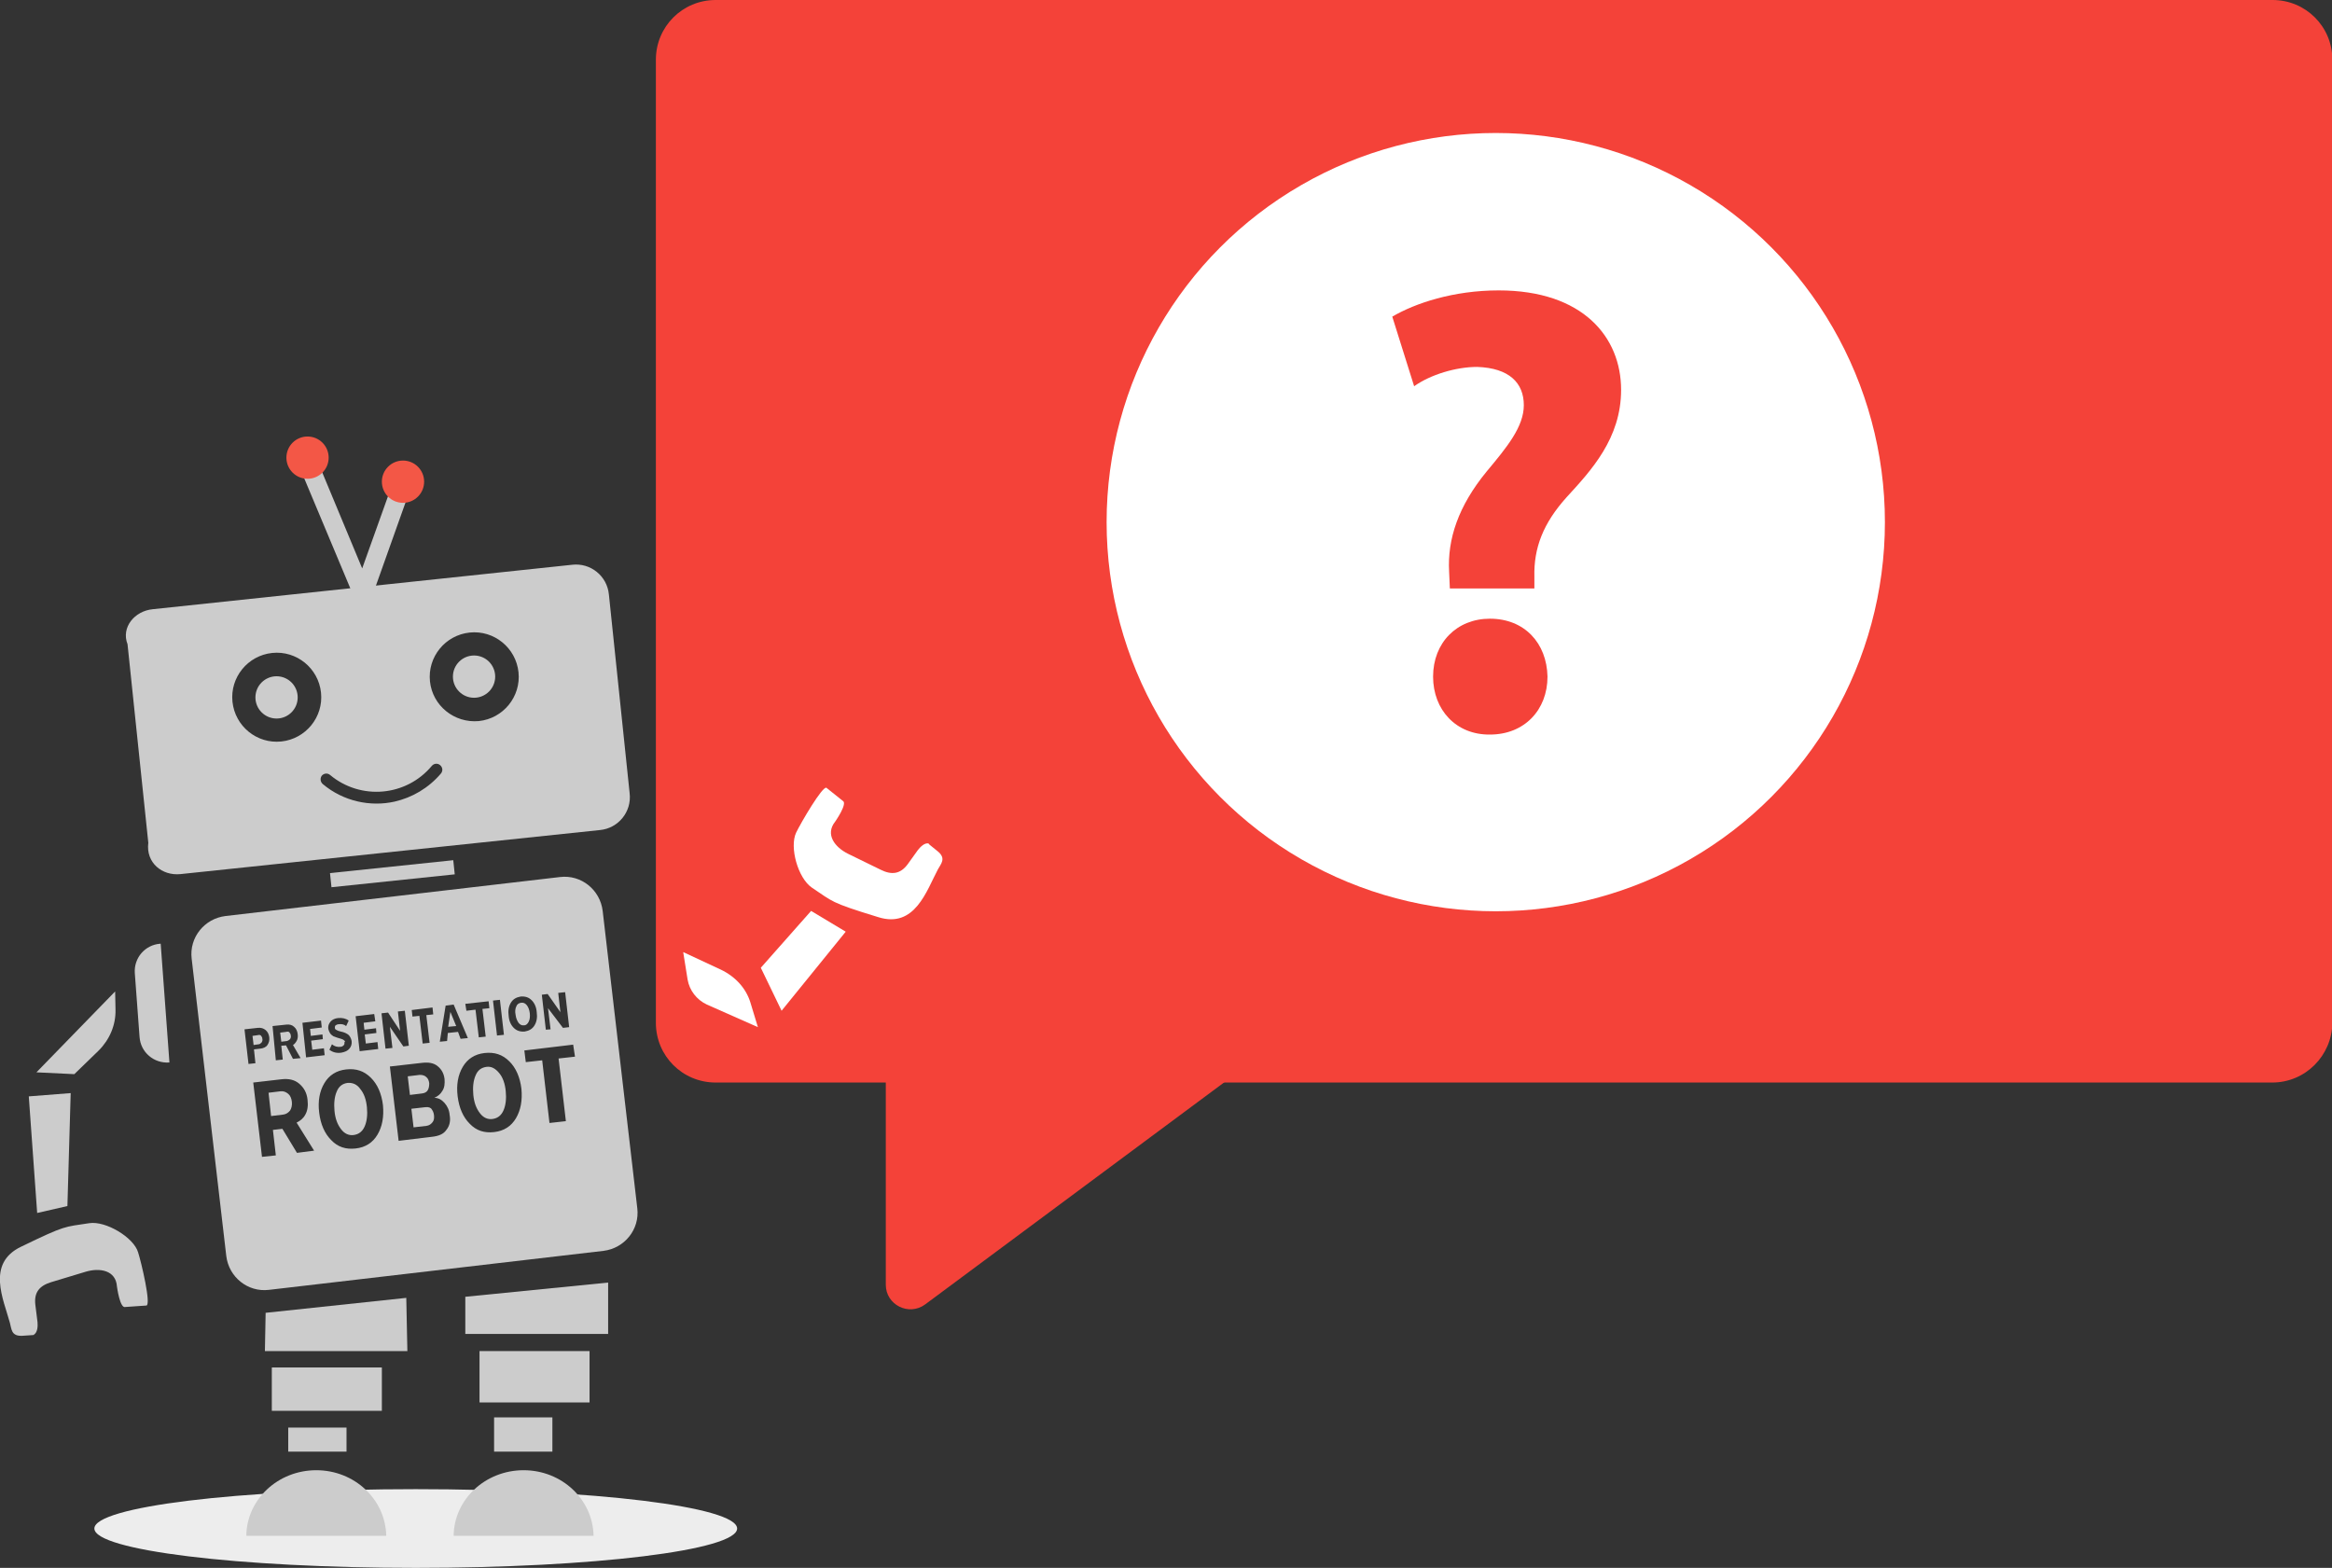 <?xml version="1.0" encoding="utf-8"?>
<!-- Generator: Adobe Illustrator 19.1.0, SVG Export Plug-In . SVG Version: 6.00 Build 0)  -->
<svg version="1.1" id="Слой_1" xmlns="http://www.w3.org/2000/svg" xmlns:xlink="http://www.w3.org/1999/xlink" x="0px" y="0px"
	 viewBox="0 0 640 430.3" style="enable-background:new 0 0 640 430.3;" xml:space="preserve">
<rect x="0" y="0" width="640" height="430.3" fill="#333333" stroke="none"/>
<style type="text/css">
	.st0{fill:none;stroke:#CCCCCC;stroke-width:8;stroke-linecap:round;stroke-linejoin:round;stroke-miterlimit:10;}
	.st1{fill:#F35746;}
	.st2{fill:#F44239;}
	.st3{fill:#FFFFFF;}
	.st4{fill:#EDEDED;}
	.st5{fill:#CCCCCC;}
</style>
<g>
	<polyline class="st0" points="310.5,31.4 332.5,77.4 350.5,17.4 	"/>
	<circle class="st1" cx="350" cy="16.9" r="9"/>
	<circle class="st1" cx="310.5" cy="31.4" r="9"/>
</g>
<path class="st2" d="M623.6,297.1H196.4c-9.1,0-16.4-7.3-16.4-16.4V16.4C180,7.3,187.3,0,196.4,0h427.3c9.1,0,16.4,7.3,16.4,16.4
	v264.3C640,289.7,632.7,297.1,623.6,297.1z"/>
<path class="st2" d="M258.2,288.2h89.7l0,0l-94,69.8c-4.5,3.3-10.8,0.1-10.8-5.4v-70.2"/>
<circle class="st3" cx="410.5" cy="143.3" r="106.8"/>
<g>
	<path class="st2" d="M397.9,161.5l-0.2-4.6c-0.5-8.9,2.5-18,10.3-27.5c5.6-6.7,10.2-12.3,10.2-18.2c0-6.1-4-10.2-12.8-10.5
		c-5.8,0-12.8,2.1-17.3,5.3l-6-19.1c6.3-3.7,16.8-7.2,29.2-7.2c23.1,0,33.6,12.8,33.6,27.3c0,13.3-8.2,22.1-14.9,29.4
		c-6.5,7.2-9.1,14-8.9,21.9v3.2H397.9z M393.3,185.7c0-9.3,6.5-15.9,15.6-15.9c9.5,0,15.6,6.7,15.8,15.9c0,9.1-6.3,15.9-15.8,15.9
		C399.6,201.7,393.3,194.8,393.3,185.7z"/>
</g>
<g>
	<ellipse class="st4" cx="114.1" cy="419.5" rx="88.2" ry="10.8"/>
	<polygon class="st5" points="99.8,170.2 113,133.1 108.2,131.4 99.4,156 86.5,125 81.7,127 	"/>
	<circle class="st1" cx="84.4" cy="125.6" r="5.8"/>
	<circle class="st1" cx="110.6" cy="132.2" r="5.8"/>
	<g>
		<path class="st5" d="M40.7,231.3c-0.7,5.5,3.8,9.1,8.8,8.6l115.2-12.1c5-0.5,8.7-5,8.1-10.1l-5.7-54.6c-0.5-5-5-8.7-10.1-8.1
			L41.9,167.2c-5,0.5-8.7,5-6.9,9.6L40.7,231.3z M118,187c-0.7-6.7,4.2-12.7,10.9-13.4c6.7-0.7,12.7,4.2,13.4,10.9
			s-4.2,12.7-10.9,13.4C124.7,198.5,118.7,193.7,118,187z M88.3,212.9c0.6-0.7,1.6-0.8,2.3-0.2c8.4,7,20.9,5.9,27.9-2.5
			c0.6-0.7,1.6-0.8,2.3-0.2c0.7,0.6,0.8,1.6,0.2,2.3c-3.4,4-7.9,6.6-12.7,7.7c-6.7,1.5-14.1-0.1-19.7-4.8
			C87.9,214.6,87.8,213.6,88.3,212.9z M63.8,192.6c-0.7-6.7,4.2-12.7,10.9-13.4c6.7-0.7,12.7,4.2,13.4,10.9
			c0.7,6.7-4.2,12.7-10.9,13.4C70.5,204.2,64.5,199.3,63.8,192.6z"/>
		<circle class="st5" cx="130.1" cy="185.7" r="5.8"/>
		<circle class="st5" cx="75.9" cy="191.4" r="5.8"/>
	</g>
	<polygon class="st5" points="111.8,370.8 72.7,370.8 72.9,360.3 111.5,356.2 	"/>
	<rect x="74.6" y="375.3" class="st5" width="30.2" height="11.9"/>
	<rect x="79.1" y="391.8" class="st5" width="16" height="6.6"/>
	<path class="st5" d="M106,421.5c-0.2-10-8.7-18-19.2-18s-19.1,8-19.2,18H106z"/>
	<polygon class="st5" points="166.9,366.1 127.7,366.1 127.7,355.9 166.9,352 	"/>
	<rect x="131.6" y="370.8" class="st5" width="30.2" height="14.1"/>
	<rect x="135.6" y="389" class="st5" width="16" height="9.4"/>
	<path class="st5" d="M162.9,421.5c-0.2-10-8.7-18-19.2-18s-19.1,8-19.2,18H162.9z"/>
	<g>
		<path class="st3" d="M187.5,261.3l1.2,7.5c0.5,3,2.5,5.6,5.3,6.9l14,6.2l-2.1-6.9c-1.2-3.8-4.1-7-8.1-8.9L187.5,261.3z"/>
		<polygon class="st3" points="232.1,255.7 214.5,277.4 208.8,265.6 222.6,250 		"/>
		<path class="st3" d="M257.3,233.6c2.5,2,0.9,3.5,0.1,5c-3.1,5.8-6.3,16.3-16.4,13.1c-13.4-4.1-12.3-4.2-18.2-8.1
			c-3.8-2.6-6.2-11.1-4.3-15.1c1.3-2.7,7.2-12.8,8.3-12.3l4.5,3.6c1.4,0.7-2.1,5.7-2.1,5.7c-2.8,3.5-0.1,7,3.5,8.8l9,4.4
			c3,1.5,5.4,1.2,7.4-1.5l2.8-3.9c0.7-0.9,1.9-2.1,3-1.8C254.8,231.6,254.8,231.6,257.3,233.6z"/>
	</g>
	
		<rect x="90.7" y="237.7" transform="matrix(0.995 -0.104 0.104 0.995 -24.402 12.539)" class="st5" width="34" height="3.9"/>
	<g>
		<path class="st5" d="M46.5,291.6L46.5,291.6c-4.3,0.3-7.9-2.8-8.2-7L37,267.1c-0.3-4.2,2.8-7.8,7-8.1l0.1,0L46.5,291.6z"/>
		<path class="st5" d="M6.2,366.6c-3.2,0.2-3-1.9-3.5-3.6c-1.7-6.3-6.5-16.2,3-20.8c12.6-6.1,11.8-5.4,18.8-6.5
			c4.5-0.7,12.2,3.9,13.4,8c0.9,2.8,3.6,14.3,2.3,14.6l-5.8,0.4c-1.5,0.5-2.3-5.6-2.3-5.6c-0.3-4.5-4.7-5.2-8.5-4.1l-9.6,2.9
			c-3.2,1-4.7,2.8-4.3,6.2l0.6,4.8c0.1,1.1,0,2.8-1,3.4C9.4,366.4,9.4,366.4,6.2,366.6z"/>
		<path class="st5" d="M31.6,272.1l0.1,5c0.1,4.2-1.6,8.2-4.6,11.2l-6.7,6.5L10,294.3L31.6,272.1z"/>
		<polygon class="st5" points="19.4,300 18.5,331 10.2,332.9 7.9,300.9 		"/>
	</g>
	<g>
		<path class="st5" d="M79.6,285.2c0.2-0.3,0.3-0.7,0.2-1c0-0.4-0.2-0.6-0.4-0.9c-0.2-0.2-0.5-0.2-0.9-0.1l-1.6,0.2l0.3,2.5l1.6-0.2
			C79.1,285.6,79.4,285.4,79.6,285.2z"/>
		<path class="st5" d="M77,299.5l-3.3,0.4l0.7,6.4l3.3-0.4c0.8-0.1,1.4-0.5,1.9-1.1c0.4-0.6,0.6-1.5,0.5-2.4c-0.1-0.9-0.4-1.7-1-2.2
			C78.5,299.7,77.8,299.4,77,299.5z"/>
		<path class="st5" d="M116.4,303.9l-3.5,0.4l0.6,5.1l3.5-0.4c0.8-0.1,1.3-0.5,1.7-1c0.4-0.5,0.5-1.1,0.4-2
			c-0.1-0.8-0.4-1.3-0.8-1.8C117.8,303.8,117.2,303.8,116.4,303.9z"/>
		<path class="st5" d="M117.4,299.2c0.3-0.5,0.4-1.2,0.4-1.9c-0.1-0.7-0.3-1.3-0.8-1.7c-0.4-0.4-1-0.6-1.8-0.6l-3.3,0.4l0.6,5.1
			l3.3-0.4C116.6,300,117.1,299.7,117.4,299.2z"/>
		<path class="st5" d="M95.4,297.2c-1.4,0.2-2.4,0.9-3,2.4c-0.6,1.4-0.8,3.2-0.6,5.3c0.2,2.1,0.8,3.7,1.8,5c0.9,1.2,2.1,1.8,3.5,1.6
			c1.4-0.2,2.4-1,3-2.4c0.6-1.4,0.8-3.2,0.6-5.2c-0.2-2.1-0.8-3.8-1.8-5C98,297.6,96.8,297.1,95.4,297.2z"/>
		<path class="st5" d="M71.8,286.1c0.2-0.3,0.3-0.7,0.2-1c0-0.4-0.2-0.6-0.4-0.9c-0.2-0.2-0.5-0.2-0.9-0.1l-1.4,0.2l0.3,2.5l1.4-0.2
			C71.3,286.6,71.6,286.3,71.8,286.1z"/>
		<polygon class="st5" points="123,281.8 125.2,281.6 123.6,277.7 		"/>
		<path class="st5" d="M145.1,280.4c0.3-0.6,0.4-1.4,0.3-2.3c-0.1-0.9-0.4-1.7-0.8-2.2s-0.9-0.8-1.6-0.7c-0.6,0.1-1.1,0.4-1.3,1
			c-0.3,0.6-0.4,1.4-0.2,2.3c0.1,0.9,0.4,1.6,0.8,2.2c0.4,0.5,0.9,0.8,1.5,0.7C144.4,281.4,144.8,281,145.1,280.4z"/>
		<path class="st5" d="M133.5,292.8c-1.4,0.2-2.4,0.9-3,2.4c-0.6,1.4-0.8,3.2-0.6,5.3c0.2,2.1,0.8,3.7,1.8,5
			c0.9,1.2,2.1,1.8,3.5,1.6c1.4-0.2,2.4-1,3-2.4c0.6-1.4,0.8-3.2,0.6-5.2c-0.2-2.1-0.8-3.8-1.8-5S134.9,292.6,133.5,292.8z"/>
		<path class="st5" d="M165.4,250c-0.7-5.8-5.9-10-11.7-9.3l-91.8,10.7c-5.8,0.7-10,5.9-9.3,11.7l9.5,81.6c0.7,5.8,5.9,10,11.7,9.3
			l91.8-10.7c5.8-0.7,10-5.9,9.3-11.7L165.4,250z M148.7,273l1.6-0.2l3.5,5l-0.6-5.3l1.9-0.2l1.1,9.6l-1.7,0.2l-4.1-5.4l0.7,5.8
			l-1.3,0.1L148.7,273z M135.3,274.6l1.9-0.2l1.1,9.6l-1.9,0.2L135.3,274.6z M127.7,275.5l6.4-0.7l0.2,1.9l-1.9,0.2l0.9,7.6
			l-1.9,0.2l-0.9-7.6l-2.5,0.3L127.7,275.5z M113,277.2l5.7-0.7l0.2,1.9l-1.9,0.2l0.9,7.6l-1.9,0.2l-0.9-7.6l-1.9,0.2L113,277.2z
			 M94.4,285.5c-0.2-0.2-0.5-0.3-0.8-0.4c-0.3-0.1-0.7-0.2-1-0.3c-0.4-0.1-0.7-0.3-1.1-0.4c-0.3-0.2-0.6-0.4-0.9-0.8
			c-0.2-0.3-0.4-0.8-0.5-1.2c-0.1-0.8,0.1-1.4,0.6-2c0.5-0.6,1.2-0.9,2.1-1c1.1-0.1,2.1,0.1,2.9,0.7l-0.7,1.5
			c-0.6-0.5-1.3-0.6-2.1-0.5c-0.3,0-0.6,0.2-0.8,0.3c-0.2,0.2-0.2,0.4-0.2,0.7c0,0.3,0.2,0.5,0.5,0.6c0.3,0.2,0.7,0.3,1.1,0.4
			c0.4,0.1,0.9,0.2,1.3,0.4c0.4,0.2,0.8,0.4,1.1,0.8c0.3,0.4,0.5,0.9,0.6,1.4c0.1,0.8-0.1,1.5-0.6,2.1c-0.5,0.6-1.2,0.9-2.2,1.1
			c-1.3,0.2-2.4-0.1-3.3-0.8l0.7-1.5c0.7,0.6,1.5,0.8,2.3,0.7c0.4,0,0.7-0.2,0.9-0.4s0.3-0.5,0.2-0.8
			C94.8,285.9,94.7,285.7,94.4,285.5z M74.8,281.6l3.8-0.4c0.8-0.1,1.6,0.1,2.1,0.6c0.6,0.5,0.9,1.2,1,2c0.1,0.7,0,1.4-0.3,1.9
			c-0.3,0.5-0.6,0.9-1,1.1l2.1,3.6l-2.1,0.2l-1.9-3.7l-1.3,0.1l0.4,3.8l-1.9,0.2L74.8,281.6z M67.1,282.5l3.6-0.4
			c0.9-0.1,1.6,0.1,2.2,0.6c0.6,0.5,0.9,1.2,1,2c0.1,0.8-0.1,1.5-0.5,2.1c-0.4,0.6-1.1,0.9-2,1l-1.7,0.2l0.4,3.8l-1.9,0.2
			L67.1,282.5z M81.5,316.4l-4-6.6l-2.6,0.3l0.8,7l-3.8,0.4l-2.4-20.4l7.8-0.9c1.9-0.2,3.5,0.1,4.8,1.2c1.3,1.1,2.1,2.5,2.3,4.4
			c0.2,1.7,0,3-0.6,4.1c-0.6,1.1-1.4,1.7-2.4,2.2l4.8,7.7L81.5,316.4z M83,280.7l5.1-0.6l0.2,1.9l-3.2,0.4l0.2,1.9l3.2-0.4l0.1,1.3
			l-3.2,0.4l0.3,2.5l3.2-0.4l0.2,1.9l-5.1,0.6L83,280.7z M103.6,311.4c-1.3,2.2-3.3,3.5-6,3.8c-2.7,0.3-4.9-0.4-6.7-2.3
			c-1.8-1.8-2.9-4.3-3.3-7.5c-0.4-3.2,0.1-5.9,1.4-8.1c1.3-2.2,3.3-3.5,6-3.8c2.7-0.3,4.9,0.4,6.8,2.3c1.8,1.8,2.9,4.3,3.3,7.5
			C105.4,306.5,104.9,309.2,103.6,311.4z M103,280.3l-3.2,0.4l0.2,1.9l3.2-0.4l0.1,1.3l-3.2,0.4l0.3,2.5l3.2-0.4l0.2,1.9l-5.1,0.6
			l-1.1-9.6l5.1-0.6L103,280.3z M104.7,278.1l1.8-0.2l3.3,5l-0.6-5.3l1.9-0.2l1.1,9.6l-1.5,0.2l-3.7-5.4l0.7,5.8l-1.9,0.2
			L104.7,278.1z M122.5,310.1c-0.8,1.2-2.2,1.7-4,1.9l-9.1,1.1l-2.4-20.4l8.8-1c1.8-0.2,3.2,0,4.3,0.9c1.1,0.9,1.7,2,1.9,3.5
			c0.1,1.3,0,2.4-0.6,3.3c-0.5,0.9-1.3,1.5-2.2,1.9c1.1,0,2,0.5,2.8,1.4c0.8,0.9,1.3,2,1.4,3.3C123.7,307.6,123.4,309,122.5,310.1z
			 M122.7,285.7l-2,0.2l1.6-9.9l2.2-0.3l3.9,9.2l-2,0.2l-0.7-1.9l-2.8,0.3L122.7,285.7z M141.6,306.9c-1.3,2.2-3.3,3.5-6,3.8
			c-2.7,0.3-4.9-0.4-6.7-2.3c-1.8-1.8-2.9-4.3-3.3-7.5c-0.4-3.2,0.1-5.9,1.4-8.1c1.3-2.2,3.3-3.5,6-3.8c2.7-0.3,4.9,0.4,6.8,2.3
			c1.8,1.8,2.9,4.3,3.3,7.5C143.4,302,142.9,304.7,141.6,306.9z M141,282.1c-0.8-0.8-1.3-1.9-1.4-3.3c-0.2-1.4,0-2.6,0.6-3.6
			c0.6-1,1.5-1.5,2.7-1.7c1.2-0.1,2.2,0.2,3,1c0.8,0.8,1.3,1.9,1.4,3.3c0.2,1.4,0,2.6-0.6,3.6c-0.6,1-1.5,1.5-2.7,1.7
			C142.8,283.2,141.8,282.9,141,282.1z M157.8,290l-4.5,0.5l2,17.2l-4.5,0.5l-2-17.2l-4.5,0.5l-0.4-3.2l13.4-1.6L157.8,290z"/>
	</g>
</g>
</svg>
